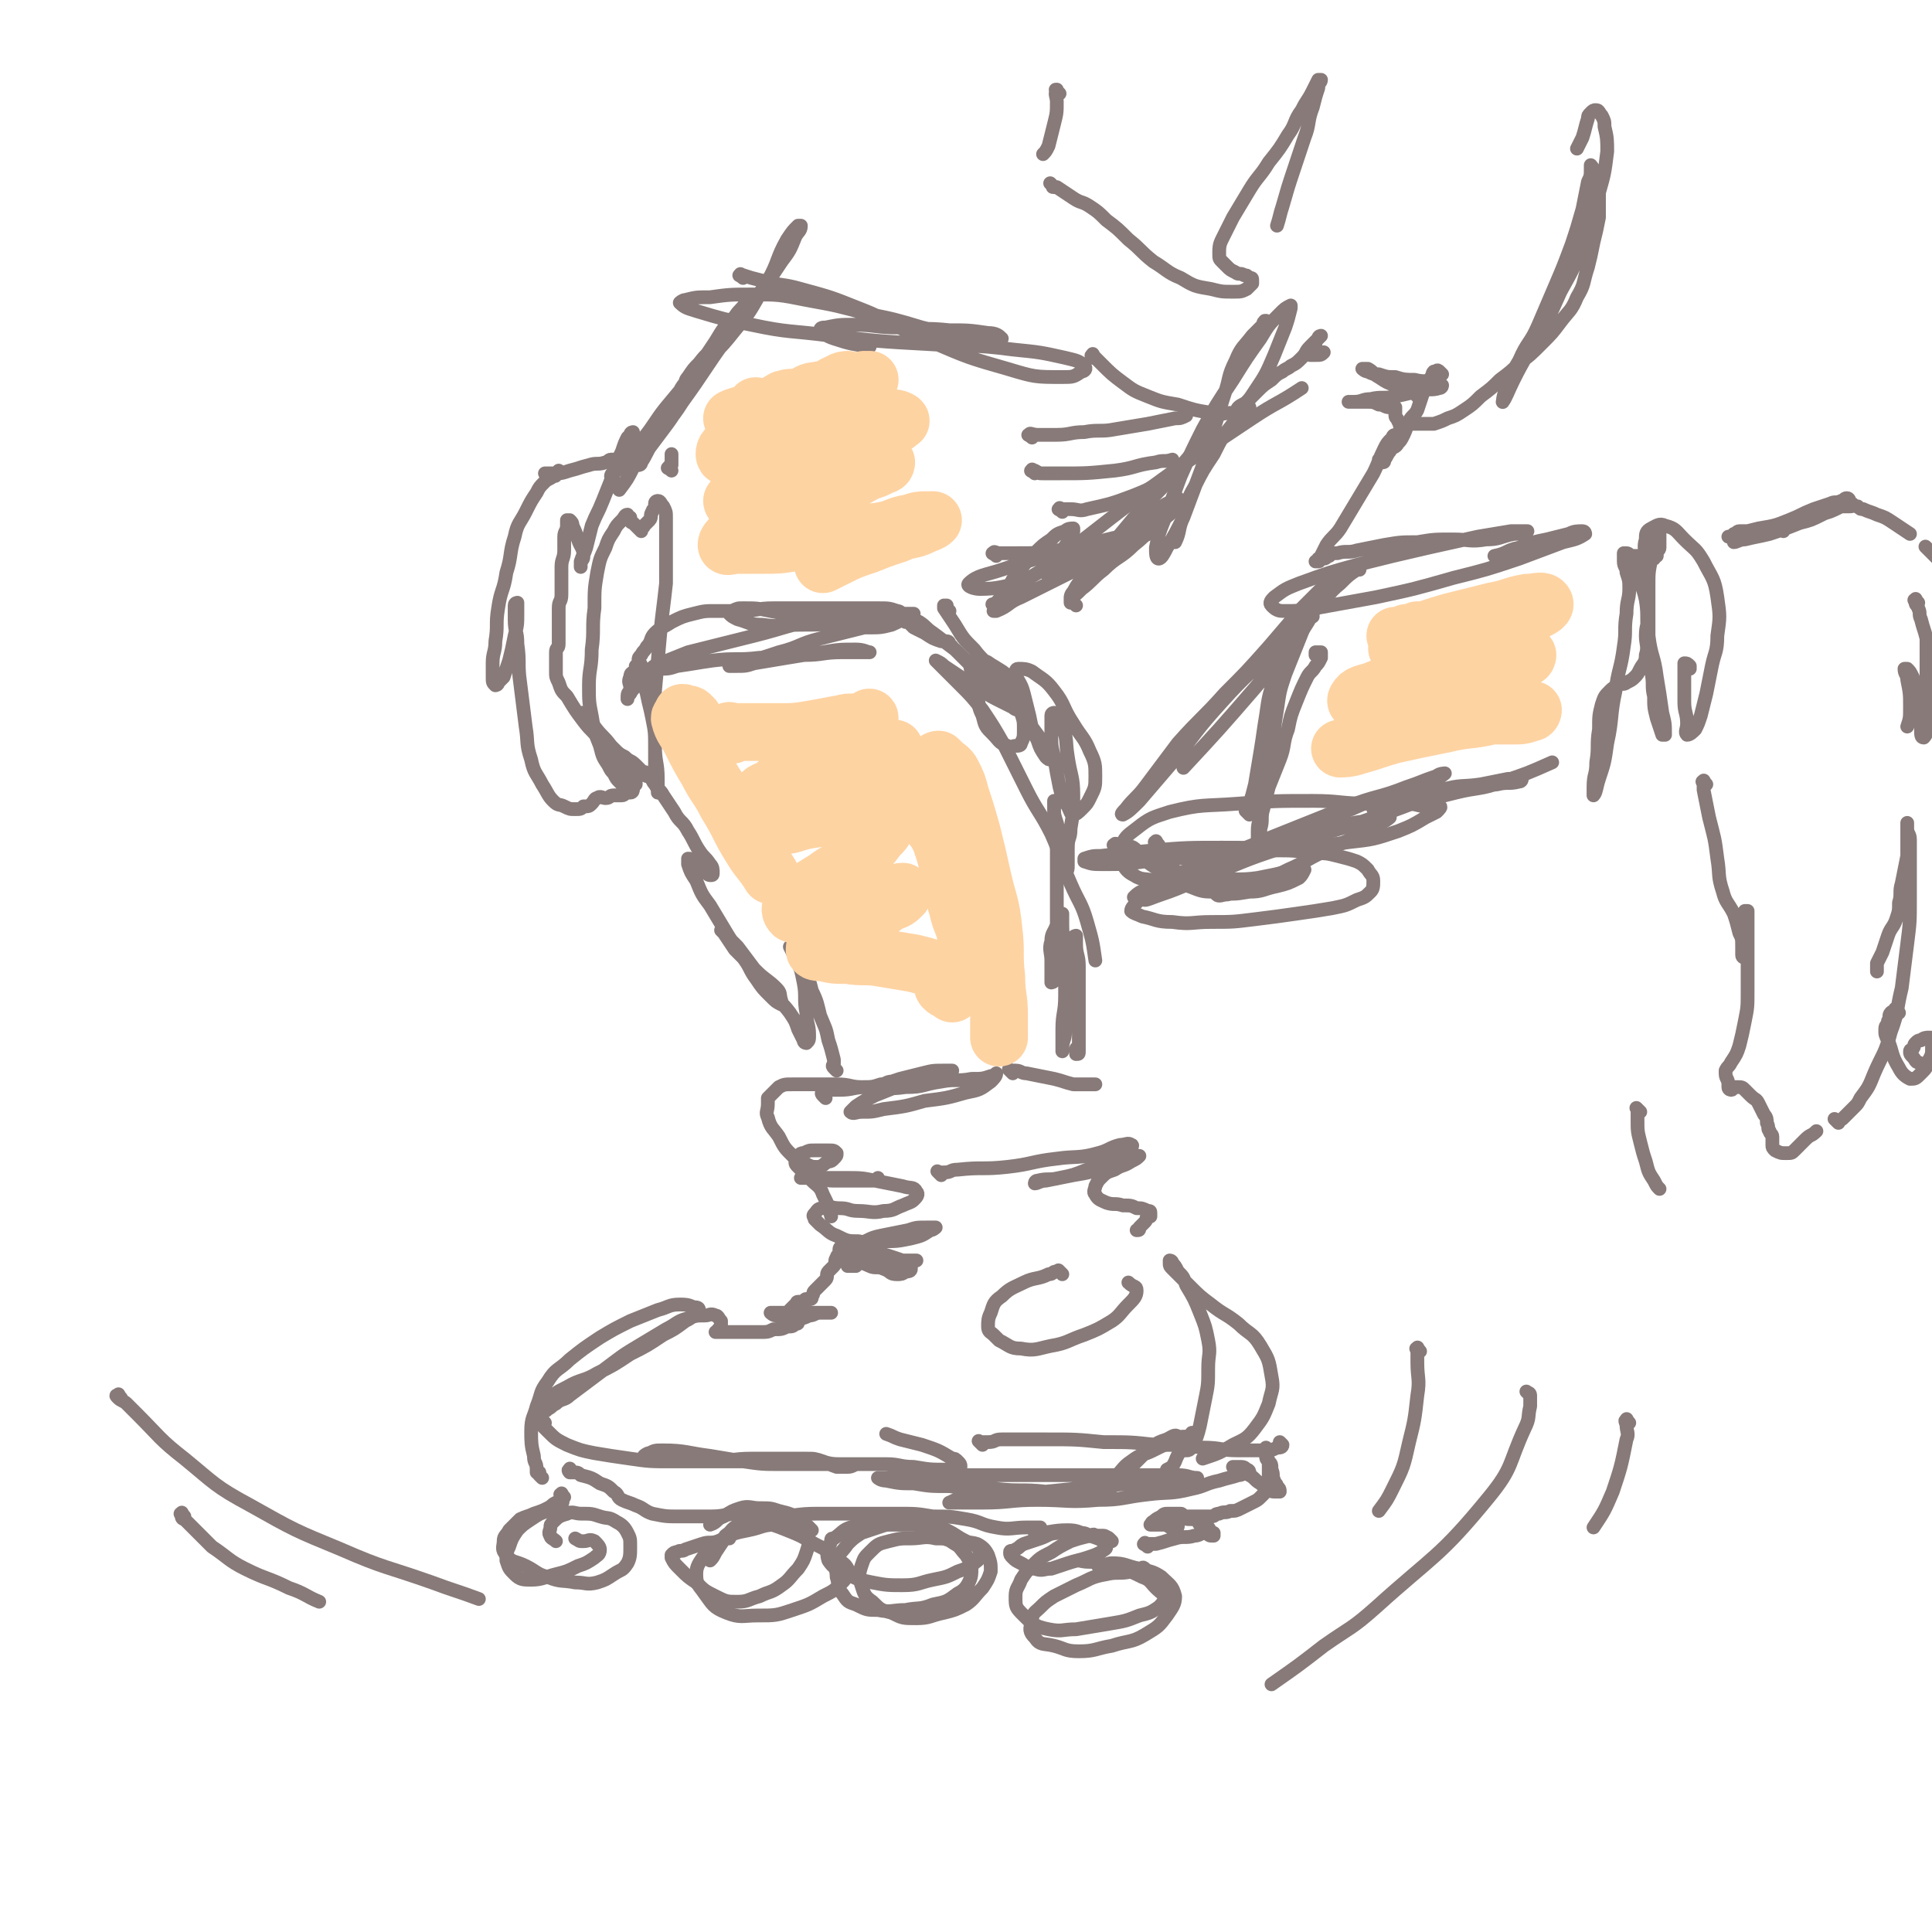 <svg viewBox='0 0 702 702' version='1.1' xmlns='http://www.w3.org/2000/svg' xmlns:xlink='http://www.w3.org/1999/xlink'><g fill='none' stroke='rgb(135,122,121)' stroke-width='5' stroke-linecap='round' stroke-linejoin='round'><path d='M205,544c-1,-1 -1,-2 -1,-1 -1,0 0,0 0,1 0,1 1,2 0,2 0,1 -1,0 -2,0 -2,1 -1,1 -3,2 -2,1 -2,1 -5,2 -2,1 -3,1 -5,2 -2,2 -2,2 -4,4 -1,2 -2,2 -2,4 0,2 -1,3 1,5 2,3 3,2 7,4 4,2 4,3 8,4 5,2 5,1 10,2 4,0 4,1 8,0 3,-1 3,-1 6,-3 3,-2 3,-1 5,-4 1,-2 1,-3 1,-6 0,-3 0,-3 -1,-5 -1,-2 -2,-3 -4,-4 -3,-2 -3,-1 -6,-2 -3,-1 -3,-1 -7,-1 -2,0 -3,-1 -5,0 -3,1 -3,1 -5,3 -1,1 -1,1 -1,2 0,1 -1,2 0,3 0,1 1,1 2,2 '/><path d='M265,559c-1,-1 -1,-2 -1,-1 -1,0 0,0 -1,1 -1,1 -1,1 -2,1 -3,1 -3,0 -6,1 -3,1 -3,1 -6,2 -1,1 -2,0 -3,1 -1,0 -1,0 -2,1 0,0 0,1 0,1 1,2 1,2 3,4 3,3 3,3 6,5 3,3 3,3 7,5 4,2 4,2 8,2 4,0 4,-1 8,-2 4,-2 4,-1 8,-4 3,-2 3,-3 6,-6 2,-3 2,-3 3,-6 1,-3 1,-3 0,-6 0,-3 0,-3 -2,-5 -3,-3 -4,-3 -8,-4 -3,-1 -3,-1 -7,-1 -3,0 -4,-1 -7,0 -3,1 -3,1 -6,3 -3,1 -2,2 -5,3 '/><path d='M342,555c-1,-1 -1,-2 -1,-1 -1,0 0,1 0,1 0,0 0,0 -1,0 -1,0 -1,0 -2,0 -3,0 -3,-1 -6,-1 -4,0 -4,0 -8,0 -4,0 -4,0 -8,0 -4,0 -4,0 -7,1 -3,1 -3,2 -6,4 -1,0 -1,0 -1,1 -1,3 -2,4 -1,7 2,3 3,3 7,5 4,2 4,2 9,3 5,1 6,1 11,1 6,0 6,-1 11,-2 5,-1 5,-1 9,-3 3,-1 3,-1 6,-3 1,-1 2,-1 2,-3 0,-1 0,-2 -1,-3 -1,-1 -2,-1 -4,-2 -4,-2 -3,-2 -7,-4 -4,-2 -4,-1 -8,-3 '/><path d='M399,559c-1,-1 -1,-1 -1,-1 -1,-1 -1,0 -1,0 -2,0 -2,-1 -4,-1 -4,0 -4,-1 -8,0 -4,0 -4,1 -7,2 -3,1 -3,1 -6,2 -2,1 -1,1 -3,2 -1,1 -2,0 -2,1 0,1 0,1 1,2 1,1 1,1 3,2 2,1 2,2 5,2 3,1 3,0 6,0 3,-1 3,-1 6,-2 3,-1 4,-1 7,-2 3,-1 3,-1 5,-2 1,-1 2,-1 2,-2 0,-1 0,-1 -1,-2 -2,-1 -2,-1 -5,-2 -4,-1 -4,-2 -8,-2 -6,0 -6,1 -12,1 '/><path d='M198,517c-1,-1 -1,-1 -1,-1 -1,-1 -1,0 -1,0 0,0 0,0 -1,-1 0,0 0,0 0,0 0,1 0,1 0,1 2,2 2,2 4,4 3,3 3,3 7,5 5,2 5,2 10,3 6,1 6,1 13,2 7,1 7,1 15,1 7,0 8,0 15,0 7,0 7,-1 14,-1 5,0 6,0 11,0 5,0 5,0 9,0 3,0 3,0 6,1 3,1 2,1 5,2 2,0 2,0 4,0 2,0 2,-1 4,-1 0,0 1,0 1,0 -1,0 -1,0 -3,0 -2,0 -3,0 -5,0 -5,0 -4,-1 -9,-1 -6,0 -6,0 -12,0 -6,0 -6,0 -12,0 -7,0 -7,0 -14,0 -5,0 -5,0 -11,0 -3,0 -4,0 -7,0 -2,0 -2,0 -4,-1 -1,0 -2,0 -2,-1 0,0 1,-1 2,-1 2,-1 2,-1 5,-1 8,0 9,1 17,2 6,1 6,1 12,2 7,1 7,1 14,1 13,0 13,0 26,0 6,0 6,0 12,0 5,0 5,1 10,1 6,1 6,1 12,1 1,0 2,0 3,0 1,0 2,0 2,-1 0,-1 0,-1 -1,-2 -1,-1 -1,-1 -2,-1 -5,-3 -5,-3 -11,-5 -4,-1 -4,-1 -8,-2 -3,-1 -2,-1 -5,-2 '/><path d='M197,537c-1,-1 -1,-1 -1,-1 -1,-1 0,-1 0,-1 0,0 0,0 -1,0 0,0 0,0 0,0 0,0 0,-1 0,-1 0,-3 -1,-2 -1,-5 -1,-4 -1,-5 -1,-9 0,-5 1,-5 2,-9 2,-5 1,-5 4,-9 3,-5 4,-4 8,-8 5,-4 5,-4 11,-8 5,-3 5,-3 11,-6 5,-2 5,-2 10,-4 4,-1 4,-2 8,-2 2,0 3,0 5,1 1,0 2,0 2,1 0,0 0,1 -1,1 -2,2 -2,2 -4,3 -4,3 -4,3 -8,5 -6,4 -6,4 -12,7 -6,4 -6,4 -12,7 -5,3 -6,2 -11,5 -4,2 -4,2 -7,5 -2,1 -2,1 -3,3 0,0 0,1 0,1 0,0 1,0 1,0 1,0 1,0 2,-1 2,-1 1,-1 3,-2 2,-2 3,-1 5,-3 4,-3 4,-3 8,-6 4,-3 4,-3 8,-6 4,-3 4,-3 9,-6 5,-3 5,-3 10,-6 4,-2 4,-3 8,-4 3,-1 3,-1 6,-1 2,0 2,-1 4,0 1,0 1,1 2,2 0,0 0,1 0,1 0,1 0,1 0,1 0,1 0,1 -1,1 0,1 0,1 -1,1 0,0 0,0 0,0 1,0 1,0 1,0 1,0 1,0 1,0 2,0 2,0 3,0 3,0 3,0 5,0 3,0 3,0 6,0 3,0 3,0 5,-1 3,0 3,0 5,-1 2,0 2,0 3,-1 1,0 1,0 1,-1 0,0 0,-1 0,-1 -1,0 -1,0 -2,0 -2,0 -1,-1 -3,-1 -1,0 -2,0 -3,0 -1,0 -2,-1 -2,-1 0,0 1,0 1,0 2,0 2,0 3,0 3,0 3,0 5,0 3,0 3,0 5,0 3,0 3,0 5,0 2,0 2,0 3,0 0,0 0,0 -1,0 -1,0 -2,0 -3,0 -2,0 -2,1 -4,1 -2,1 -2,1 -4,1 -1,0 -2,0 -3,0 0,0 0,0 0,-1 0,-1 0,-1 0,-2 1,-1 1,-1 2,-2 1,0 0,-1 1,-1 1,0 1,0 2,0 1,0 0,-1 1,-1 0,0 1,0 1,0 1,0 1,0 1,-1 1,-1 0,-1 1,-2 1,-1 1,-1 2,-2 1,-1 1,-1 2,-2 1,-1 0,-2 1,-3 1,-1 1,-1 2,-2 1,-1 0,-2 1,-3 0,-1 1,-1 1,-2 0,0 0,-1 0,-1 0,-1 1,-1 1,-1 0,0 0,1 0,1 0,1 1,0 1,1 0,1 0,1 0,2 0,1 1,0 1,1 0,1 0,1 0,2 0,0 1,0 1,0 1,0 1,0 1,0 1,0 1,0 1,0 1,-1 1,-1 1,-2 0,0 0,-1 0,-1 0,-1 1,0 1,-1 0,0 0,-1 0,-1 0,-1 0,-1 -1,-1 0,0 0,0 -1,0 0,0 -1,0 -1,0 0,0 1,0 1,0 1,0 1,1 2,1 1,1 1,1 3,1 2,1 3,1 5,1 3,1 2,1 5,1 2,0 3,0 5,0 1,0 1,0 2,0 0,0 0,0 0,0 -1,0 -1,0 -3,0 -2,0 -2,0 -5,0 -3,0 -3,0 -6,0 -2,0 -2,0 -4,0 -1,0 -1,0 -2,0 0,0 -1,0 -1,0 1,1 2,1 4,2 2,1 3,0 5,1 3,1 2,2 5,2 1,0 2,0 3,-1 1,0 2,0 2,-1 0,-1 0,-1 -1,-2 -2,-1 -2,-1 -5,-2 -3,-1 -3,-1 -7,-2 -3,-1 -3,-1 -7,-1 -2,0 -2,0 -4,0 -1,0 -2,0 -2,0 0,0 0,-1 1,-1 2,-1 3,0 5,-1 5,-1 4,-2 9,-3 5,-1 5,-1 10,-2 3,-1 3,-1 7,-1 1,0 3,0 3,0 0,0 -1,1 -2,1 -3,2 -3,2 -7,3 -5,1 -5,1 -10,1 -4,0 -5,1 -9,0 -4,0 -4,0 -8,-2 -3,-1 -3,-2 -6,-4 -1,-1 -1,-1 -2,-2 0,-1 -1,-1 0,-2 1,-1 1,-2 3,-2 3,-1 3,0 6,0 4,0 3,1 7,1 4,0 5,1 9,0 4,0 4,-1 7,-2 2,-1 3,-1 4,-2 1,-1 2,-2 1,-3 -1,-2 -2,-1 -5,-2 -5,-1 -5,-1 -10,-2 -5,-1 -5,-1 -11,-1 -5,0 -5,0 -10,0 -3,0 -3,0 -6,0 0,0 0,0 0,0 3,0 3,0 5,0 4,0 3,1 7,1 3,0 4,0 7,0 2,0 2,0 4,0 2,0 2,0 3,0 1,0 1,0 1,0 1,0 1,0 1,-1 '/><path d='M304,389c-1,-1 -1,-1 -1,-1 -1,-1 0,-1 0,-1 0,-1 0,-1 0,-2 -1,-4 -1,-4 -2,-7 -1,-5 -1,-4 -3,-9 -1,-4 -1,-5 -3,-9 -1,-4 -1,-4 -3,-8 -1,-3 -1,-3 -3,-5 -1,-2 -2,-3 -2,-3 0,0 1,2 2,4 2,4 2,4 3,9 1,5 0,6 1,11 0,4 1,4 1,8 0,2 0,2 -1,3 0,0 -1,0 -1,-1 -1,-2 -1,-2 -2,-4 -1,-3 -1,-3 -3,-6 -3,-4 -3,-3 -6,-7 -4,-4 -4,-4 -7,-9 -3,-4 -3,-4 -6,-8 -2,-2 -2,-2 -4,-4 -1,-1 -2,-2 -2,-2 0,0 1,0 1,1 2,3 2,3 4,6 4,4 4,4 8,8 3,3 4,3 7,6 2,2 1,2 2,5 0,0 0,1 0,1 -2,-1 -2,-1 -4,-3 -3,-3 -3,-3 -5,-6 -3,-4 -2,-4 -5,-8 -3,-5 -3,-4 -6,-9 -3,-5 -3,-5 -6,-10 -3,-4 -3,-4 -5,-9 -2,-3 -2,-3 -3,-6 0,-1 0,-2 0,-2 1,0 1,0 2,1 2,1 2,1 4,3 1,1 1,2 2,2 1,0 1,0 1,-1 0,-1 0,-2 -1,-3 -2,-3 -2,-2 -4,-5 -2,-3 -2,-4 -4,-7 -2,-4 -3,-3 -5,-7 -2,-3 -2,-3 -4,-6 -1,-2 -2,-2 -3,-4 -1,-1 -1,-2 -2,-3 0,0 -1,0 -1,0 0,0 1,-1 1,-1 0,0 0,1 0,1 0,0 0,-1 -1,-1 -1,-1 -1,0 -2,-1 -1,-1 -1,-1 -2,-2 -2,-2 -2,-1 -4,-3 -2,-1 -2,-1 -4,-3 -3,-2 -3,-2 -5,-4 -2,-2 -2,-2 -4,-4 -2,-2 -2,-2 -3,-4 0,0 0,-1 0,-1 0,0 1,0 1,0 2,2 2,3 4,5 3,4 3,3 6,7 3,3 3,3 5,7 1,2 1,2 2,4 1,2 1,2 2,3 0,0 0,0 0,0 0,0 0,-1 0,-1 -1,-2 -1,-2 -2,-3 -2,-2 -2,-2 -4,-4 -3,-3 -3,-4 -6,-7 -3,-4 -4,-4 -7,-8 -3,-4 -3,-4 -6,-9 -2,-2 -2,-2 -3,-5 -1,-2 -1,-2 -1,-4 0,-1 0,-1 0,-3 0,-1 0,-1 0,-2 0,-1 0,-1 0,-2 0,-2 1,-1 1,-3 0,-2 0,-2 0,-5 0,-2 0,-2 0,-4 0,-2 0,-2 0,-4 0,-3 1,-2 1,-5 0,-2 0,-2 0,-5 0,-2 0,-3 0,-5 0,-3 1,-3 1,-6 0,-2 0,-3 0,-5 0,-2 1,-2 1,-4 0,-1 0,-1 0,-2 0,0 1,0 1,0 1,1 1,1 1,2 1,2 1,2 2,5 1,3 2,3 2,6 0,2 -1,1 -1,3 0,0 0,1 0,1 0,0 0,-1 0,-2 1,-3 1,-2 2,-5 1,-4 1,-4 2,-8 2,-5 2,-4 4,-9 2,-5 2,-5 4,-10 2,-4 1,-4 3,-8 1,-3 1,-3 2,-5 1,-1 2,-2 2,-2 0,0 -1,0 -1,1 -1,1 0,2 -1,3 -1,3 -1,3 -2,5 -1,2 -1,2 -2,4 -1,2 -2,2 -2,3 0,0 1,0 1,-1 2,-2 2,-3 4,-5 3,-4 4,-4 7,-8 4,-5 4,-6 8,-11 5,-6 5,-6 10,-12 4,-6 4,-6 8,-12 3,-5 3,-5 7,-9 2,-3 2,-2 4,-5 0,0 0,0 0,0 -1,2 -2,2 -3,4 -4,5 -3,5 -7,10 -3,4 -4,4 -7,8 -2,2 -2,2 -4,5 -1,1 -1,2 -1,2 0,0 1,-1 2,-2 4,-3 4,-3 7,-7 5,-5 5,-5 9,-10 5,-6 5,-6 9,-13 4,-6 4,-6 8,-12 3,-4 3,-4 5,-9 1,-2 2,-2 2,-4 0,0 -1,0 -1,0 -2,2 -2,2 -4,5 -4,7 -3,8 -7,15 -7,11 -8,10 -15,21 -8,11 -8,12 -16,23 -5,8 -6,7 -11,15 -2,3 -2,4 -4,7 0,1 -1,1 -1,1 1,-2 1,-3 3,-5 3,-4 3,-4 6,-8 3,-4 3,-4 6,-9 2,-3 2,-3 4,-7 1,-1 1,-2 1,-3 0,0 -1,0 -1,0 -3,3 -3,3 -5,7 -4,6 -4,6 -8,12 -4,7 -4,7 -8,14 -2,4 -2,4 -5,8 '/><path d='M270,101c-1,-1 -2,-1 -1,-1 0,-1 0,0 1,0 3,1 3,1 7,2 7,2 7,1 14,3 11,3 11,3 21,7 13,5 13,7 26,12 14,6 14,6 28,10 10,3 10,3 20,3 4,0 4,0 7,-2 1,0 2,-1 1,-2 -2,-2 -3,-2 -7,-3 -9,-2 -9,-2 -19,-3 -15,-2 -16,-1 -31,-2 -18,-1 -18,-1 -35,-3 -15,-2 -15,-1 -29,-4 -10,-2 -10,-2 -20,-5 -3,-1 -4,-1 -6,-3 0,0 1,-1 2,-1 4,-1 4,-1 9,-1 7,-1 8,-1 15,-1 10,0 10,0 20,2 11,2 11,2 22,5 10,2 10,2 20,5 9,2 8,3 17,5 5,1 5,0 10,0 1,0 2,-1 2,-1 -1,-1 -2,-2 -5,-2 -7,-1 -7,-1 -14,-1 -9,-1 -9,0 -18,-1 -9,0 -9,-1 -17,-1 -5,0 -5,0 -10,1 -1,0 -2,0 -2,1 1,1 2,2 5,3 6,2 7,2 13,3 '/><path d='M461,118c-1,-1 -1,-1 -1,-1 -1,-1 0,0 0,0 0,0 0,0 0,0 0,0 0,-1 0,0 -1,0 -1,0 -1,1 -2,2 -2,2 -4,4 -3,4 -4,4 -6,9 -3,6 -2,6 -4,12 -2,6 -2,7 -4,13 -2,8 -2,8 -5,16 -3,8 -3,8 -6,16 -3,6 -3,6 -6,11 -1,2 -2,4 -3,4 -1,0 -1,-2 -1,-4 1,-5 1,-5 3,-10 3,-8 3,-8 6,-16 4,-9 4,-9 8,-17 5,-9 5,-9 11,-18 5,-8 5,-8 10,-15 3,-5 3,-5 7,-9 2,-2 2,-2 4,-3 0,0 0,1 0,1 -1,4 -1,4 -2,7 -2,5 -2,5 -4,10 -3,7 -3,7 -7,13 -4,6 -4,6 -8,12 -4,5 -4,5 -7,11 -4,6 -4,6 -7,12 -3,5 -2,5 -4,11 -2,4 -1,5 -3,9 '/><path d='M391,220c-1,-1 -1,-1 -1,-1 -1,-1 -1,0 -1,0 0,0 0,0 0,0 0,-1 0,-1 0,-2 2,-4 2,-4 5,-8 4,-5 5,-5 9,-10 5,-6 5,-6 10,-12 5,-6 5,-6 10,-12 4,-5 5,-4 9,-9 2,-2 2,-3 4,-5 1,-1 2,-1 2,-1 -1,1 -2,2 -4,4 -4,4 -4,5 -8,9 -5,6 -6,6 -11,12 -6,7 -6,7 -12,14 -4,5 -5,5 -9,10 -2,3 -2,3 -4,6 -1,1 -1,2 -1,2 1,0 2,-1 4,-3 4,-3 4,-4 8,-7 5,-5 6,-4 11,-9 5,-4 4,-4 9,-8 3,-3 4,-3 7,-6 1,-1 2,-2 2,-2 0,0 -1,1 -2,2 -3,3 -3,3 -7,6 -5,4 -5,4 -10,8 -6,5 -6,5 -12,10 '/><path d='M345,222c-1,-1 -1,-1 -1,-1 -1,-1 0,-1 0,-1 0,0 0,0 -1,0 0,0 0,0 0,0 0,1 0,1 0,1 2,3 2,3 4,6 3,5 3,5 7,9 3,4 4,4 7,8 4,4 4,4 7,8 2,3 2,3 3,7 1,3 1,3 1,6 0,3 0,3 -1,5 0,1 -1,1 -2,1 -1,0 -2,1 -3,0 -3,-1 -3,-2 -5,-4 -3,-3 -3,-3 -4,-7 -2,-4 -1,-4 -2,-8 -1,-4 -1,-3 -2,-7 0,-2 -1,-3 0,-4 1,-1 2,-1 3,-1 3,0 3,1 5,2 3,2 4,2 6,5 3,5 2,6 5,11 2,5 2,5 5,9 2,3 2,3 4,6 1,1 1,1 1,2 0,0 0,1 0,1 -1,0 -1,0 -2,-1 -2,-3 -2,-3 -3,-6 -2,-4 -2,-4 -3,-9 -1,-4 -1,-4 -2,-8 -1,-4 -2,-4 -3,-7 0,-1 0,-2 1,-2 2,0 3,0 5,1 4,3 5,3 8,7 4,5 3,6 7,12 3,5 4,5 6,10 2,4 2,5 2,9 0,4 0,4 -2,8 -1,2 -1,2 -3,4 -1,1 -2,2 -3,2 -1,0 -1,-1 -2,-3 -2,-3 -2,-3 -3,-7 -1,-5 -1,-5 -2,-11 -1,-4 -1,-4 -1,-9 0,-3 0,-3 0,-6 0,-1 1,-1 1,-1 2,2 2,2 3,5 2,5 1,5 2,11 1,7 2,7 2,14 0,6 0,6 -1,12 0,4 -1,3 -1,7 0,3 0,3 0,6 0,2 0,2 -1,4 0,0 0,0 0,0 0,-2 0,-2 0,-4 0,-4 0,-4 -1,-7 -1,-4 -1,-4 -2,-8 -1,-3 -1,-3 -1,-6 0,-1 0,-2 0,-2 0,0 0,2 0,3 0,6 1,5 1,11 0,7 0,8 0,15 0,14 0,14 0,28 0,4 0,4 -1,8 0,1 -1,1 -1,1 0,-1 0,-1 0,-3 0,-2 0,-2 0,-5 0,-3 -1,-4 0,-7 0,-3 1,-3 2,-6 1,-1 0,-2 1,-3 0,-1 1,-1 1,-1 0,1 0,2 0,4 0,6 1,5 1,11 0,7 0,8 0,15 0,6 -1,6 -1,12 0,3 0,3 0,6 0,1 0,2 0,2 0,0 0,-1 0,-1 0,-3 1,-3 1,-6 1,-5 1,-5 1,-10 1,-5 1,-5 1,-10 0,-4 0,-5 0,-9 0,-3 0,-3 1,-5 0,-1 1,-1 1,-1 0,1 0,2 0,3 0,4 1,4 1,8 0,5 0,6 0,11 0,5 0,5 0,9 0,4 0,4 0,7 0,2 0,2 0,4 0,1 0,1 -1,1 0,0 0,0 0,0 0,-1 0,-1 0,-2 '/><path d='M342,427c-1,-1 -1,-1 -1,-1 -1,-1 0,0 0,0 1,0 1,0 2,0 3,0 2,-1 5,-1 9,-1 9,0 18,-1 9,-1 9,-2 18,-3 7,-1 8,0 15,-2 4,-1 4,-2 8,-3 2,0 3,-1 4,0 1,0 0,1 -1,2 -2,2 -2,3 -5,4 -5,2 -5,2 -10,3 -5,2 -5,2 -10,3 -4,1 -4,0 -8,1 -1,0 -1,1 -1,1 1,0 2,-1 4,-1 5,-1 5,-1 10,-2 6,-1 6,-1 11,-3 4,-1 4,-2 8,-3 2,-1 2,-1 4,-1 0,0 1,0 1,0 -1,1 -1,1 -3,2 -3,2 -3,1 -6,3 -3,1 -3,1 -5,3 -1,1 -1,1 -2,3 0,1 -1,2 0,3 1,2 2,2 4,3 3,1 3,0 6,1 3,0 3,0 5,1 2,0 2,0 4,1 1,0 1,0 1,1 0,0 0,1 0,1 0,0 0,-1 0,-1 0,0 -1,0 -1,1 -1,1 0,1 -1,2 -1,1 -1,1 -2,2 0,1 0,1 -1,1 '/><path d='M208,535c-1,-1 -1,-2 -1,-1 -1,0 0,1 0,1 0,0 1,0 1,0 2,0 2,0 3,1 4,1 4,1 7,3 3,1 3,1 5,3 2,1 1,2 3,3 2,1 3,1 5,2 3,1 3,2 6,3 5,1 5,1 10,1 5,0 6,0 11,0 6,0 5,-1 11,-1 6,0 6,1 13,1 7,0 7,-1 15,-1 7,0 7,0 14,0 8,0 8,0 15,0 7,0 7,0 13,1 6,0 6,0 12,1 6,1 5,2 11,3 5,1 6,0 11,0 3,0 3,0 5,0 '/><path d='M434,522c-1,-1 -1,-2 -1,-1 -1,0 0,1 0,1 0,0 -1,0 -2,0 -2,0 -2,0 -3,1 -5,2 -5,2 -9,4 -4,2 -4,1 -8,4 -3,2 -3,3 -6,6 -1,2 -2,4 -2,4 0,0 2,-1 3,-3 3,-3 3,-3 6,-6 3,-3 3,-3 6,-6 3,-2 3,-2 6,-3 2,-1 3,-2 4,-1 1,0 1,2 1,3 0,3 -1,3 -2,6 -1,2 -1,2 -3,3 '/><path d='M357,525c-1,-1 -1,-1 -1,-1 -1,-1 0,0 0,0 1,0 2,0 3,0 3,0 2,-1 5,-1 8,0 8,0 16,0 11,0 11,0 21,1 10,0 10,0 19,1 9,0 9,0 17,1 7,0 6,1 13,1 4,0 5,0 9,0 3,0 3,0 5,-1 1,0 2,0 2,-1 0,0 0,0 -1,-1 0,0 0,0 0,0 '/><path d='M430,525c-1,-1 -1,-2 -1,-1 -1,0 -1,0 -1,1 0,1 1,1 1,1 1,1 0,1 1,1 0,0 1,0 1,0 1,0 1,0 2,-1 2,-4 2,-4 3,-8 1,-5 1,-5 2,-10 1,-5 1,-5 1,-11 0,-5 1,-5 0,-10 -1,-5 -1,-5 -3,-10 -2,-5 -2,-5 -5,-10 -1,-3 -1,-3 -3,-5 -1,-2 -1,-2 -2,-3 0,-1 -1,-1 -1,-1 0,0 0,1 0,1 0,1 0,1 1,2 3,3 3,3 6,6 4,4 4,4 8,7 5,4 5,3 10,7 4,4 5,3 8,8 3,5 3,5 4,11 1,5 0,5 -1,10 -2,5 -2,5 -5,9 -3,4 -4,4 -8,6 -5,3 -5,3 -11,5 '/><path d='M346,235c-1,-1 -1,-1 -1,-1 -1,-1 0,0 0,0 0,0 0,0 0,0 0,0 0,-1 -1,-1 -1,0 -1,0 -2,0 -3,-1 -3,-1 -6,-3 -2,-1 -2,-1 -4,-2 -1,-1 -1,-1 -2,-2 0,0 -1,0 -1,0 0,0 0,0 0,-1 0,0 0,0 0,0 1,0 1,0 1,0 2,0 2,0 4,1 3,2 2,2 5,4 4,3 4,3 8,6 4,4 4,4 8,8 4,4 4,4 7,7 2,2 2,2 4,4 2,1 2,1 4,2 1,0 1,1 1,1 -1,0 -2,0 -3,-1 -2,-1 -2,-1 -4,-2 -4,-2 -4,-2 -7,-4 -4,-2 -4,-2 -8,-5 -3,-2 -3,-2 -6,-4 -1,-1 -1,-1 -3,-2 0,0 0,0 0,0 2,2 2,2 3,3 3,3 3,3 6,6 4,4 4,4 8,9 4,6 4,6 8,13 4,8 4,8 8,16 4,8 5,8 9,16 4,9 3,9 7,18 3,7 4,7 6,14 2,7 2,7 3,14 '/><path d='M362,221c-1,-1 -1,-1 -1,-1 -1,-1 0,0 0,0 2,-2 2,-2 4,-5 3,-3 2,-4 5,-7 3,-4 3,-4 6,-7 3,-3 3,-3 6,-5 2,-2 2,-2 5,-3 1,-1 2,-1 3,-1 0,0 0,1 0,1 -1,2 -1,2 -2,4 -2,3 -2,3 -5,6 -4,4 -4,4 -9,7 -4,4 -5,3 -9,7 -2,2 -3,3 -4,5 0,0 1,0 1,0 5,-2 4,-3 9,-5 8,-4 8,-4 16,-8 8,-4 8,-4 16,-9 7,-5 7,-5 14,-10 4,-3 4,-3 8,-6 2,-1 3,-2 3,-3 0,0 -1,0 -2,1 -4,2 -4,2 -8,5 -7,4 -6,5 -13,9 -7,4 -7,3 -14,7 -4,2 -4,3 -8,5 -1,1 -3,1 -3,0 1,-2 3,-3 6,-6 9,-7 9,-7 18,-14 13,-10 13,-10 27,-20 12,-8 12,-8 24,-16 9,-6 9,-5 18,-11 '/><path d='M524,136c-1,-1 -1,-1 -1,-1 -1,-1 -1,0 -1,0 0,0 -1,0 -1,0 -1,1 0,1 -1,2 -1,3 -2,3 -3,6 -1,3 -1,3 -2,6 -1,2 -2,2 -3,4 -1,2 -1,3 -2,5 -1,2 -1,2 -2,3 -1,2 -2,1 -3,3 -1,1 -1,2 -2,3 0,1 0,1 -1,1 0,0 -1,0 -1,-1 0,0 1,0 1,-1 1,-1 0,-1 1,-2 1,-1 2,-1 3,-2 1,-1 1,-1 1,-3 0,0 0,-1 0,-1 0,0 -1,0 -1,1 -2,2 -2,2 -3,4 -2,4 -2,5 -4,9 -3,5 -3,5 -6,10 -3,5 -3,5 -6,10 -2,3 -3,3 -5,6 -1,2 -1,2 -2,4 0,1 0,1 -1,1 0,1 -1,1 -1,1 0,0 1,0 1,0 1,0 0,-1 1,-1 0,0 1,0 1,0 1,0 1,-1 2,-1 1,-1 1,-1 3,-1 3,-1 4,0 7,-1 5,-1 5,-1 10,-2 6,-1 6,-1 12,-1 6,-1 6,-1 13,-1 6,0 6,1 12,0 5,0 5,-1 10,-2 3,0 5,-1 5,-1 0,0 -3,0 -6,0 -6,1 -6,1 -12,2 -9,2 -9,2 -18,4 -13,3 -13,3 -25,6 -11,3 -11,3 -22,7 -5,2 -5,2 -9,5 -1,1 -2,2 -1,3 1,1 2,2 4,2 6,0 6,0 12,-1 11,-2 11,-2 22,-4 14,-3 14,-3 28,-7 12,-3 12,-3 24,-7 8,-3 8,-3 16,-6 4,-1 5,-1 8,-3 0,0 0,-1 -1,-1 -2,0 -3,0 -5,1 -4,1 -4,1 -8,2 -5,1 -5,1 -10,3 -5,1 -4,2 -9,3 '/><path d='M406,308c-1,-1 -2,-1 -1,-1 0,-1 1,0 2,0 0,0 1,0 1,0 3,1 3,0 5,2 3,2 2,3 5,5 3,2 3,2 6,4 4,2 4,3 8,4 5,2 5,2 10,2 6,1 6,1 12,0 5,0 5,-1 10,-2 4,-1 4,-1 8,-3 1,-1 1,-1 2,-3 0,0 0,0 0,0 -2,0 -2,0 -4,0 -4,1 -4,1 -7,2 -3,1 -3,1 -6,2 -3,1 -3,1 -7,2 -3,1 -3,0 -6,1 -1,0 -2,2 -2,2 1,1 2,0 4,0 5,-1 5,-1 9,-3 7,-3 7,-3 13,-6 7,-3 7,-4 14,-7 6,-3 7,-3 13,-6 4,-2 4,-2 7,-4 2,-1 3,-2 3,-2 0,0 -1,1 -3,1 -5,1 -5,0 -10,1 -8,2 -8,2 -16,4 -12,3 -12,3 -23,7 -13,4 -13,4 -25,9 -7,3 -7,3 -14,6 -1,0 -2,1 -2,1 1,-1 2,-2 5,-3 7,-4 7,-4 15,-7 14,-6 14,-5 28,-11 15,-6 15,-6 30,-12 10,-4 11,-3 21,-7 6,-2 5,-2 11,-4 1,-1 3,-1 3,-1 0,0 -1,1 -3,2 -6,2 -6,2 -12,4 -10,3 -10,3 -19,7 -15,5 -15,5 -29,11 -14,6 -14,6 -28,12 -8,4 -8,4 -15,8 -2,1 -4,2 -3,2 1,0 3,-1 6,-2 9,-3 9,-4 18,-7 14,-6 14,-6 29,-11 16,-6 17,-5 33,-11 12,-4 12,-5 24,-8 9,-2 9,-2 18,-3 4,-1 4,0 8,-1 1,0 1,-1 1,-1 -2,0 -3,0 -5,0 -5,1 -5,1 -10,2 -7,1 -7,0 -14,2 -7,1 -6,2 -13,4 -4,1 -5,1 -9,2 -2,0 -3,1 -3,1 0,0 2,0 4,0 5,-1 5,-1 10,-2 8,-2 8,-2 16,-4 8,-2 9,-1 17,-4 9,-3 9,-3 18,-7 '/><path d='M594,206c-1,-1 -2,-2 -1,-1 0,0 0,0 1,1 1,1 1,0 1,1 0,0 0,1 0,1 1,5 2,5 3,10 1,6 0,7 1,13 1,8 2,7 3,15 1,6 1,6 2,13 1,4 1,4 1,8 0,0 -1,0 -1,0 -1,-3 -1,-3 -2,-6 -1,-4 -1,-4 -1,-8 -1,-4 0,-4 -1,-9 0,-4 -1,-4 -1,-9 0,-5 0,-5 0,-11 0,-5 0,-6 0,-11 0,-5 0,-5 1,-10 0,-3 0,-3 1,-6 0,-2 1,-1 1,-3 0,0 0,-1 0,-1 0,0 1,0 1,1 0,1 0,1 0,2 0,2 0,2 0,3 0,1 -1,1 -1,2 0,0 0,1 0,1 0,0 -1,0 -1,0 0,0 0,1 0,1 0,0 0,0 -1,0 0,0 0,0 -1,0 -1,0 -1,0 -2,0 -1,0 -1,-1 -2,-1 -1,0 -1,0 -2,0 -1,0 -1,-1 -2,-1 0,0 0,0 -1,0 0,0 0,0 0,0 0,2 0,2 0,3 0,2 1,2 1,4 1,3 1,3 1,6 0,4 -1,4 -1,9 -1,6 0,6 -1,12 -1,8 -2,8 -3,16 -2,9 -1,10 -3,19 -1,7 -1,7 -3,13 -1,3 -1,5 -2,6 0,0 0,-2 0,-3 0,-5 1,-4 1,-9 1,-6 0,-6 1,-12 0,-5 0,-5 1,-9 1,-3 1,-3 3,-5 1,-1 1,-1 3,-2 1,-1 2,0 3,-1 2,-1 2,-1 3,-2 1,-1 1,-1 2,-3 1,-2 2,-2 2,-5 1,-3 0,-4 0,-7 0,-4 1,-4 1,-8 0,-5 -1,-5 -1,-10 0,-5 0,-5 0,-10 0,-3 -1,-4 0,-7 0,-2 0,-3 2,-4 2,-1 3,-2 5,-1 4,1 4,2 7,5 4,4 4,3 7,8 3,6 4,6 5,13 1,7 1,7 0,14 0,6 -1,6 -2,11 -1,5 -1,5 -2,10 -1,4 -1,4 -2,8 -1,3 -1,3 -2,5 -1,1 -2,2 -3,2 -1,-1 0,-2 0,-4 0,-4 -1,-4 -1,-8 0,-3 0,-3 0,-7 0,-2 0,-2 0,-5 0,-1 0,-2 0,-2 1,0 1,0 2,1 0,0 0,1 0,1 '/><path d='M620,285c-1,-1 -1,-2 -1,-1 -1,0 0,0 0,1 0,1 0,1 0,2 1,5 1,5 2,10 2,8 2,7 3,15 1,6 0,6 2,12 1,4 2,4 4,8 1,3 1,3 2,7 1,2 1,2 1,5 0,1 0,2 0,3 0,1 1,1 1,1 0,-1 0,-1 0,-3 0,-2 0,-3 0,-5 0,-3 1,-3 1,-5 0,-2 -1,-2 -1,-4 0,0 1,0 1,0 0,2 0,3 0,5 0,6 0,6 0,11 0,7 0,7 0,13 0,6 0,6 -1,11 -1,5 -1,5 -2,9 -1,3 -1,3 -3,6 -1,2 -1,1 -2,3 0,0 0,1 0,1 0,2 1,2 1,4 0,0 0,1 0,1 0,1 1,1 1,1 1,0 0,-1 1,-1 0,0 1,0 1,0 2,0 2,0 3,1 1,1 1,1 2,2 2,2 2,1 3,3 1,2 1,2 2,4 1,1 1,2 1,3 1,2 0,2 1,3 0,1 1,1 1,2 0,1 0,2 0,3 0,1 0,1 1,2 2,1 2,1 4,1 2,0 2,0 3,-1 2,-2 2,-2 4,-4 2,-2 2,-1 4,-3 '/><path d='M668,408c-1,-1 -1,-1 -1,-1 -1,-1 0,0 0,0 0,0 1,0 1,0 1,0 1,0 2,-1 1,-1 1,-1 2,-2 1,-1 1,-1 2,-2 1,-1 1,-1 2,-3 3,-4 3,-4 5,-9 3,-7 4,-7 6,-15 3,-8 2,-8 4,-16 1,-8 1,-8 2,-16 1,-8 1,-8 1,-16 0,-7 0,-7 0,-14 0,-4 0,-4 0,-8 0,-2 -1,-2 -1,-4 0,-1 0,-2 0,-2 0,0 0,2 0,3 0,5 0,5 0,9 -1,5 -1,5 -2,10 -1,3 0,4 -1,7 0,3 0,3 -1,6 -1,3 -2,3 -3,6 -1,3 -1,3 -2,6 -1,2 -1,2 -2,4 0,1 0,2 0,3 '/><path d='M690,368c-1,-1 -1,-1 -1,-1 -1,-1 0,0 0,0 0,0 0,0 0,0 -1,1 -1,0 -2,1 -1,1 0,2 -1,3 0,2 -1,1 -1,3 0,2 0,2 1,4 2,5 1,5 4,10 1,2 2,3 4,4 2,0 2,0 4,-2 2,-2 2,-2 3,-5 1,-2 1,-2 1,-4 0,-1 0,-2 0,-3 0,-1 0,-1 -1,-1 -1,0 -2,0 -3,1 -1,0 -1,0 -2,1 -1,1 0,1 -1,2 0,1 -1,0 -1,1 0,1 0,1 1,2 1,1 1,2 2,2 1,1 2,1 3,0 1,0 1,-1 2,-2 1,-1 2,-1 2,-3 1,-2 0,-2 0,-4 '/><path d='M648,193c-1,-1 -1,-1 -1,-1 -1,-1 0,0 0,0 0,0 0,0 -1,0 -1,0 -1,0 -2,0 -4,0 -4,1 -8,1 -2,0 -2,0 -4,0 -1,0 -1,1 -2,1 -1,1 -1,1 -2,1 0,0 0,0 0,0 2,0 1,-1 3,-1 4,-1 4,-1 8,-2 6,-1 6,-1 11,-3 5,-2 4,-2 9,-4 3,-1 3,-1 6,-2 2,-1 2,0 4,-1 1,0 1,-1 2,-1 1,0 1,1 1,1 -1,1 -1,1 -3,2 -4,2 -4,2 -8,3 -6,2 -6,2 -12,4 -5,2 -6,1 -11,3 -3,1 -3,1 -6,2 -1,0 -2,1 -2,1 1,0 2,-1 4,-1 4,-1 5,-1 9,-2 6,-2 6,-2 11,-4 4,-1 4,-1 8,-3 2,-1 2,-1 4,-2 1,-1 1,-1 3,-1 1,0 1,0 2,0 1,0 1,0 1,0 1,0 1,0 1,-1 0,0 0,0 0,0 1,1 1,1 2,1 1,1 1,1 2,1 2,1 3,1 5,2 3,1 3,1 6,3 3,2 3,2 6,4 '/><path d='M701,200c-1,-1 -2,-2 -1,-1 0,0 0,0 1,1 1,1 1,1 2,2 1,1 1,1 1,1 '/><path d='M697,219c-1,-1 -1,-2 -1,-1 -1,0 0,0 0,1 0,1 1,1 1,2 1,2 0,2 1,4 1,4 1,3 2,7 0,3 0,4 0,7 0,9 0,9 0,17 0,5 0,5 0,10 0,1 -1,2 -1,2 -1,0 -1,-1 -1,-3 0,-2 0,-3 0,-5 -1,-4 -1,-4 -2,-8 -1,-3 0,-3 -1,-6 -1,-2 -1,-2 -2,-3 0,0 -1,0 -1,0 0,2 1,2 1,4 1,5 1,5 1,10 0,4 0,4 -1,7 '/><path d='M404,560c-1,-1 -1,-1 -1,-1 -1,-1 -1,0 -1,0 0,0 0,-1 -1,-1 -2,0 -3,0 -5,0 -4,1 -4,1 -7,2 -4,2 -4,2 -7,4 -4,2 -4,2 -7,5 -2,2 -2,2 -4,5 -1,3 -2,3 -2,6 0,4 0,4 3,7 3,3 4,4 9,5 5,1 5,0 10,0 6,-1 6,-1 12,-2 6,-1 6,-1 11,-3 4,-1 4,-1 7,-3 1,-1 2,-2 2,-3 0,-2 -1,-2 -3,-4 -2,-2 -2,-3 -5,-4 -4,-2 -4,-2 -8,-3 -4,-1 -4,-1 -8,-2 -3,-1 -3,0 -7,-1 '/><path d='M333,554c-1,-1 -1,-1 -1,-1 -1,-1 0,0 0,0 0,0 0,0 0,0 0,0 0,-1 -1,-1 -2,0 -3,0 -5,1 -4,1 -4,1 -7,2 -3,1 -3,1 -6,2 -3,2 -3,2 -5,4 -2,3 -3,3 -4,6 -1,3 0,3 0,6 1,3 0,4 2,6 2,3 2,3 5,4 4,2 4,2 8,2 5,1 5,0 10,0 5,-1 5,0 10,-2 5,-1 5,-1 9,-4 2,-1 3,-2 4,-4 1,-2 1,-3 1,-5 0,-3 -1,-3 -2,-5 -2,-2 -2,-3 -4,-4 -3,-2 -3,-2 -7,-2 -4,-1 -5,0 -9,0 -4,0 -4,0 -8,1 -4,1 -4,1 -7,4 -2,2 -2,2 -3,5 -1,3 -1,4 0,7 1,3 1,4 4,6 3,3 3,3 7,4 4,2 4,2 9,2 5,0 5,-1 10,-2 4,-1 4,-1 8,-3 3,-2 3,-3 6,-6 2,-3 2,-3 3,-6 0,-3 0,-3 -1,-6 -1,-2 -2,-3 -4,-4 -3,-1 -4,0 -7,-1 -3,0 -2,0 -5,-1 '/><path d='M295,556c-1,-1 -1,-1 -1,-1 -1,-1 0,0 0,0 0,0 0,0 -1,0 -1,0 -1,0 -2,0 -5,0 -5,-1 -9,-1 -5,0 -5,1 -10,2 -5,1 -5,1 -9,3 -4,2 -4,2 -7,6 -2,3 -3,4 -3,7 0,4 1,4 3,7 3,4 3,5 8,7 5,2 6,1 11,1 7,0 7,0 13,-2 6,-2 6,-2 11,-5 4,-2 4,-2 7,-5 2,-2 2,-3 2,-5 -1,-2 -2,-2 -4,-4 -4,-3 -4,-3 -8,-5 -5,-3 -5,-3 -10,-5 -5,-2 -5,-2 -10,-3 -3,0 -4,0 -7,1 -3,1 -3,2 -5,4 -2,3 -2,3 -4,6 -1,2 -1,2 -2,3 '/><path d='M206,550c-1,-1 -1,-1 -1,-1 -1,-1 -1,0 -1,0 0,0 0,0 -1,0 -2,0 -2,-1 -4,0 -3,1 -3,1 -6,3 -3,2 -3,2 -5,4 -2,3 -2,3 -3,6 -1,2 -1,3 -1,5 1,3 1,3 3,5 2,2 3,2 6,2 4,0 5,-1 9,-2 4,-1 4,-1 8,-3 3,-1 3,-1 6,-3 1,-1 2,-1 2,-3 0,-1 -1,-2 -2,-3 -2,-1 -2,0 -4,0 -2,0 -1,0 -3,-1 '/><path d='M417,571c-1,-1 -1,-1 -1,-1 -1,-1 -1,0 -1,0 -2,1 -2,1 -4,1 -4,1 -5,0 -9,1 -6,1 -6,2 -11,4 -4,2 -4,2 -8,4 -3,2 -3,2 -5,4 -2,2 -3,2 -3,5 -1,3 -1,4 1,6 2,3 3,2 7,3 4,1 4,2 9,2 6,0 6,-1 12,-2 6,-2 7,-1 12,-4 5,-3 5,-3 8,-7 2,-3 3,-4 3,-7 -1,-4 -2,-4 -5,-7 -3,-2 -4,-2 -8,-3 -5,-1 -5,-2 -10,-2 -2,0 -2,1 -5,1 '/><path d='M417,562c-1,-1 -2,-1 -1,-1 0,-1 0,0 1,0 1,0 2,0 3,0 4,-1 3,-1 7,-2 3,-1 4,0 7,-1 2,0 2,-1 4,-1 1,0 1,1 2,1 0,0 1,0 1,0 0,0 0,-1 0,-1 0,0 -1,0 -1,0 -1,-1 0,-1 -1,-2 0,0 -1,0 -1,0 -1,0 -1,0 -2,-1 -1,-1 0,-1 -1,-2 0,0 0,0 -1,0 0,0 -1,0 -1,0 -2,0 -2,0 -3,-1 -1,0 0,-1 -1,-1 -1,0 -1,0 -2,0 -1,0 -1,0 -2,0 -2,0 -2,0 -3,1 -2,1 -2,1 -3,2 -1,0 0,1 -1,1 0,0 0,0 0,0 1,0 1,0 2,0 2,0 2,0 3,0 2,0 1,1 3,1 0,0 1,0 1,0 1,0 1,0 1,-1 0,0 -1,-1 -1,-1 0,-1 1,0 2,-1 1,0 0,-1 1,-1 1,0 1,0 2,0 1,0 1,0 2,0 2,0 2,0 3,0 2,0 2,0 3,0 2,0 1,-1 3,-1 2,-1 2,0 4,-1 2,0 2,0 4,-1 2,-1 2,-1 4,-2 2,-1 2,-1 3,-2 1,-1 1,-1 2,-2 1,-1 1,-1 1,-2 0,-2 0,-2 0,-4 0,-2 0,-2 0,-4 0,-2 -1,-1 -1,-3 0,-1 0,-2 0,-3 0,0 0,1 0,1 0,1 0,1 0,2 0,1 1,1 1,2 1,1 1,1 1,3 1,2 0,2 1,4 0,1 1,1 1,2 1,1 1,1 1,2 0,0 -1,0 -1,0 -2,0 -2,0 -3,-1 -2,-1 -2,-1 -3,-2 -2,-1 -2,-2 -4,-3 -2,-1 -2,-1 -4,-2 -1,0 0,-1 -1,-1 0,0 -1,0 -1,0 0,0 1,0 2,0 2,0 2,0 3,1 1,0 1,1 1,1 0,0 -1,0 -1,0 -2,0 -1,1 -3,1 -3,1 -4,1 -7,2 -5,1 -5,2 -10,3 -8,2 -8,1 -16,2 -9,1 -9,2 -18,2 -11,1 -11,0 -22,0 -10,0 -10,1 -20,1 -4,0 -4,0 -9,0 -1,0 -4,0 -3,0 2,-1 4,-2 8,-2 8,-1 9,0 17,-1 10,-1 10,-1 20,-2 10,-1 10,-1 21,-2 7,-1 8,0 15,-1 4,0 4,-1 8,-1 0,0 1,0 1,0 -3,0 -3,-1 -7,-1 -7,0 -7,0 -14,0 -9,0 -9,0 -19,0 -12,0 -12,0 -25,0 -12,0 -12,0 -25,0 -8,0 -9,0 -17,0 -4,0 -3,1 -7,1 -1,0 -2,0 -2,0 0,0 1,1 3,1 5,1 5,1 10,1 6,1 6,1 13,1 8,1 8,1 17,1 9,1 9,0 18,1 7,1 6,1 13,2 4,0 4,0 8,0 1,0 3,-1 2,-1 -2,0 -3,1 -7,1 -10,0 -10,0 -21,0 '/><path d='M386,463c-1,-1 -1,-1 -1,-1 -1,-1 0,0 0,0 0,0 -1,0 -1,0 -2,0 -1,1 -3,1 -4,2 -5,1 -9,3 -4,2 -5,2 -8,5 -3,2 -3,3 -4,6 -1,2 -1,3 -1,5 0,2 1,2 2,3 1,1 1,1 2,2 4,2 4,3 8,3 5,1 6,0 11,-1 6,-1 6,-2 12,-4 5,-2 5,-2 10,-5 3,-2 3,-3 6,-6 2,-2 3,-3 3,-5 0,-2 -1,-1 -3,-3 '/><path d='M300,399c-1,-1 -1,-1 -1,-1 -1,-1 0,-1 0,-1 0,0 0,-1 0,-1 3,0 3,0 6,0 5,0 5,-1 10,-1 7,0 7,1 14,0 7,0 6,-1 13,-2 5,-1 6,0 11,-1 4,0 4,0 7,-1 1,0 2,-1 2,-1 0,1 -1,2 -2,3 -4,3 -4,3 -9,4 -7,2 -7,2 -15,3 -7,2 -7,2 -15,3 -4,1 -4,1 -8,1 -2,0 -3,1 -4,0 0,0 1,-1 2,-2 3,-2 3,-2 7,-4 5,-2 5,-2 10,-4 5,-2 5,-2 11,-3 3,-1 3,0 6,-1 1,0 1,-1 1,-1 -1,0 -2,0 -3,0 -4,0 -4,0 -8,1 -4,1 -4,1 -8,2 -3,1 -3,1 -6,2 -1,1 -2,1 -3,1 0,0 1,0 1,0 1,0 1,-1 2,-1 1,0 2,0 3,0 1,0 1,-1 1,-1 0,0 -1,0 -1,0 -2,0 -2,1 -4,1 -3,1 -3,1 -7,1 -4,0 -4,-1 -9,-1 -4,0 -4,0 -8,0 -4,0 -4,0 -8,0 -3,0 -3,0 -5,1 -1,1 -1,1 -2,2 -1,1 -1,1 -2,2 0,1 0,1 0,2 0,3 -1,3 0,5 1,4 2,4 4,7 2,4 2,4 5,7 2,2 2,2 5,3 2,1 2,1 4,1 2,0 2,-1 4,-2 1,0 1,0 2,-1 1,-1 1,-1 1,-2 -1,-1 -1,-1 -3,-1 -2,0 -3,0 -5,0 -2,0 -2,0 -4,1 -1,0 -1,0 -2,1 -1,1 -1,1 -1,2 0,1 0,1 1,2 1,1 1,1 2,2 2,2 2,1 3,3 2,2 3,2 4,5 2,4 2,4 3,8 '/><path d='M368,390c-1,-1 -1,-1 -1,-1 -1,-1 0,0 0,0 1,0 1,0 2,0 2,0 2,1 4,1 5,1 5,1 10,2 4,1 3,1 7,2 3,0 3,0 6,0 1,0 1,0 2,0 '/><path d='M244,171c-1,-1 -2,-1 -1,-1 0,-1 1,-1 1,-1 0,0 0,0 0,-1 0,-1 0,-1 0,-2 0,0 0,0 0,-1 '/><path d='M227,168c-1,-1 -1,-1 -1,-1 -1,-1 -1,0 -2,0 0,0 0,0 -1,0 0,0 -1,0 -1,0 -1,0 -1,1 -2,1 -3,1 -3,0 -6,1 -4,1 -3,1 -7,2 -3,1 -3,1 -6,1 -1,0 -1,0 -2,0 0,0 -1,0 -1,0 0,0 1,0 2,0 1,0 1,0 2,0 1,0 1,-1 1,-1 0,0 0,1 -1,1 0,1 0,1 -1,1 -1,1 -2,1 -3,2 -2,2 -2,2 -3,4 -2,3 -2,3 -4,7 -2,4 -3,4 -4,9 -2,6 -1,7 -3,13 -1,7 -2,6 -3,13 -1,6 0,6 -1,12 0,4 -1,4 -1,8 0,2 0,3 0,5 0,2 0,2 1,3 0,0 1,0 1,-1 1,-1 1,-1 2,-2 1,-3 1,-3 2,-6 1,-4 1,-4 2,-9 1,-4 1,-4 1,-8 0,-2 0,-3 0,-4 0,0 -1,0 -1,1 0,2 0,3 0,5 0,5 1,4 1,9 1,7 0,7 1,14 1,8 1,8 2,16 1,6 0,6 2,12 1,5 2,5 4,9 2,3 2,4 4,6 2,2 2,1 4,2 2,1 2,1 4,1 2,0 2,0 3,-1 2,0 2,0 3,-1 1,-1 1,-2 2,-2 1,-1 2,0 3,0 2,0 1,-1 3,-1 1,0 2,0 3,0 1,0 1,-1 2,-1 0,0 1,0 1,0 1,0 1,-1 1,-1 0,0 -1,0 -1,0 0,0 0,-1 0,-1 -1,-1 -1,0 -2,-1 -1,0 -1,0 -2,-1 -1,-1 -1,-1 -2,-3 -1,-1 -1,-1 -2,-3 -2,-3 -2,-3 -3,-7 -2,-5 -2,-5 -3,-11 -1,-5 -1,-5 -1,-11 0,-6 1,-6 1,-13 1,-7 0,-8 1,-15 0,-7 0,-7 1,-13 1,-5 1,-5 3,-9 1,-3 1,-3 3,-6 1,-2 1,-2 3,-4 1,-1 1,-2 2,-2 0,0 0,1 0,1 0,0 1,0 1,0 0,0 0,1 0,1 0,1 1,1 1,1 1,1 1,1 1,1 1,1 1,1 1,1 1,1 1,1 1,1 0,0 0,-1 0,-1 0,-1 1,0 1,-1 1,-1 1,-1 2,-2 1,-1 0,-2 1,-3 0,-1 1,-1 1,-2 0,0 0,-1 0,-1 0,-1 1,-1 1,-1 1,0 1,1 2,2 1,2 1,2 1,4 0,4 0,5 0,9 0,8 0,8 0,15 -1,9 -1,8 -2,17 -1,11 -1,11 -2,22 0,10 0,10 0,20 0,6 1,6 1,12 0,2 0,4 0,5 0,0 0,-1 0,-2 0,-3 -1,-2 -1,-5 0,-4 0,-5 0,-9 0,-6 0,-6 -1,-11 -1,-5 -1,-4 -2,-9 -1,-3 0,-3 -1,-6 0,-2 0,-3 -1,-4 0,-1 -1,0 -2,0 0,0 0,1 0,1 -1,2 -2,1 -2,3 -1,2 0,2 0,4 0,2 -1,1 -1,3 0,0 0,1 0,1 0,0 0,-1 1,-2 1,-2 1,-1 2,-3 1,-1 1,-1 2,-3 0,-1 0,-1 0,-3 0,0 0,-1 0,-1 0,-1 -1,-1 -1,-2 0,-1 0,-1 1,-2 1,-2 1,-1 2,-3 2,-2 1,-3 3,-5 2,-2 3,-2 6,-4 4,-2 4,-2 8,-3 4,-1 4,-1 8,-1 4,0 5,0 9,0 6,0 6,-1 12,-1 7,0 7,0 14,0 7,0 7,0 14,0 5,0 5,0 10,0 4,0 4,0 7,1 1,0 2,1 2,2 -1,2 -2,2 -4,3 -4,1 -4,1 -9,1 -5,0 -6,0 -11,-1 -6,-1 -6,-1 -12,-2 -6,-1 -6,-2 -12,-3 -5,-1 -5,-1 -10,-1 -2,0 -2,0 -4,1 -1,0 -1,1 -1,1 1,1 1,1 3,2 4,1 4,2 9,2 7,1 7,0 14,0 7,0 7,0 13,-1 6,0 6,0 11,-1 5,0 5,0 10,-1 3,0 3,-1 6,-1 0,0 1,0 1,0 -1,0 -2,0 -4,0 -6,0 -6,0 -12,0 -9,1 -9,0 -17,2 -13,2 -13,3 -25,6 -12,3 -12,3 -24,6 -5,2 -5,2 -10,4 -2,1 -3,1 -3,2 0,0 1,0 2,0 4,0 4,0 7,-1 7,-1 6,-1 13,-2 8,-1 9,0 17,-1 8,0 8,0 16,-1 7,0 7,-1 14,-1 4,0 4,0 8,0 1,0 2,0 2,0 -1,0 -2,-1 -5,-1 -6,0 -6,0 -12,1 -7,1 -7,1 -13,2 -6,1 -6,1 -12,2 -3,1 -3,1 -7,1 -1,0 -2,0 -2,0 1,0 3,0 5,-1 7,-2 7,-2 13,-4 8,-2 7,-3 15,-5 8,-2 8,-2 16,-4 4,-1 4,-1 7,-2 '/><path d='M421,307c-1,-1 -1,-2 -1,-1 -1,0 0,0 0,1 0,1 1,1 1,1 1,1 1,0 1,1 1,1 0,1 1,2 3,4 2,4 6,7 4,3 4,4 9,5 6,1 6,1 12,0 5,0 5,-1 10,-2 4,-1 4,-1 7,-2 2,-1 2,-1 3,-2 0,0 0,0 0,0 -1,0 -2,0 -3,0 -5,1 -5,1 -10,2 -7,1 -8,0 -15,1 -7,1 -7,1 -13,2 -6,1 -6,1 -11,3 -3,1 -3,1 -5,3 -1,1 -2,2 -2,3 1,1 2,1 4,2 5,1 5,2 11,2 7,1 7,0 14,0 8,0 8,0 16,-1 8,-1 8,-1 15,-2 7,-1 7,-1 13,-2 5,-1 5,-1 9,-3 3,-1 3,-1 5,-3 1,-1 1,-2 1,-4 0,-2 -1,-2 -2,-4 -2,-2 -2,-2 -4,-3 -3,-1 -3,-1 -7,-2 -4,-1 -4,-1 -9,-1 -7,-1 -7,-1 -14,-1 -9,-1 -9,-1 -19,-1 -12,0 -13,0 -25,1 -10,1 -10,1 -19,2 -3,0 -3,0 -6,1 0,0 0,1 0,1 3,1 3,1 7,1 7,0 8,0 15,-1 11,-1 11,-1 21,-2 14,-1 13,-2 27,-3 13,-1 13,0 26,-2 9,-1 9,-1 18,-4 5,-2 5,-2 10,-5 2,-1 2,-1 4,-2 1,-1 2,-2 1,-2 -1,-1 -2,0 -4,0 -4,0 -4,-1 -8,-1 -7,0 -7,0 -14,0 -10,0 -10,-1 -20,-1 -13,0 -14,0 -27,1 -13,1 -13,0 -25,3 -6,2 -7,2 -12,6 -4,3 -4,3 -6,7 -1,3 0,3 1,6 1,2 2,3 4,4 3,2 4,1 7,2 2,0 2,1 3,1 '/><path d='M454,296c-1,-1 -1,-1 -1,-1 -1,-1 0,0 0,0 0,0 0,-1 0,-1 0,-1 1,-1 1,-2 1,-3 1,-3 2,-7 1,-6 1,-6 2,-12 1,-6 1,-7 2,-13 1,-7 1,-7 3,-13 1,-4 0,-4 2,-7 4,-9 4,-9 10,-18 3,-5 4,-5 8,-9 3,-3 3,-3 7,-5 2,-1 3,-1 4,-1 0,0 -1,0 -1,0 -3,2 -3,2 -6,5 -5,4 -4,5 -9,9 -7,7 -7,7 -14,14 -10,10 -11,10 -20,20 -10,11 -9,11 -18,22 -6,7 -6,7 -12,14 -3,3 -4,4 -6,5 -1,0 0,-1 1,-2 3,-4 4,-4 7,-8 6,-8 6,-8 12,-16 8,-9 9,-9 17,-18 8,-8 8,-8 16,-17 6,-7 6,-7 12,-14 4,-4 4,-4 8,-8 1,-1 3,-2 3,-2 0,1 -2,2 -3,4 -4,6 -3,7 -7,13 -8,12 -9,11 -18,22 -13,15 -13,15 -26,29 '/><path d='M398,130c-1,-1 -1,-2 -1,-1 -1,0 0,1 0,1 0,0 1,0 1,0 1,1 1,1 2,2 4,4 4,4 8,7 4,3 4,3 9,5 5,2 5,2 11,3 6,2 6,2 12,3 4,1 4,0 8,0 2,0 2,-1 4,-1 1,0 1,0 2,0 0,0 0,-1 0,-1 0,0 0,1 -1,1 -1,0 -1,0 -2,0 -1,0 -1,1 -2,1 0,0 0,0 0,0 1,-1 0,-1 1,-2 1,-1 2,-1 3,-2 2,-2 2,-2 4,-4 2,-2 2,-2 5,-4 2,-2 2,-2 4,-3 1,-1 2,-1 3,-2 2,-1 2,-1 4,-3 2,-2 1,-2 3,-4 1,-1 1,-1 2,-2 1,-1 2,-2 2,-2 0,0 -1,0 -1,1 -1,1 -1,1 -1,2 -1,1 0,2 -1,3 0,1 -1,1 -1,1 0,0 1,0 2,0 2,0 2,0 3,-1 '/><path d='M515,144c-1,-1 -1,-1 -1,-1 -1,-1 -1,-1 -1,-1 -1,0 -1,0 -2,0 -2,-1 -2,-1 -4,-2 -3,-1 -3,-1 -6,-3 -2,-1 -2,-2 -4,-3 -1,0 -2,0 -2,0 0,0 1,1 2,1 2,1 2,1 4,1 3,1 3,1 6,1 3,1 4,1 7,1 4,1 4,0 7,1 2,0 2,0 3,1 0,0 0,1 -1,1 -3,1 -4,0 -7,1 -5,1 -4,1 -9,2 -4,1 -5,0 -9,1 -3,0 -3,1 -6,1 -1,0 -2,0 -2,0 0,0 1,0 2,0 2,0 2,0 4,0 3,0 3,0 5,1 2,0 2,1 4,1 1,0 1,0 2,0 0,0 0,1 0,1 0,1 0,1 0,2 0,1 1,1 1,2 1,1 0,1 1,2 0,0 1,0 1,0 1,0 0,-1 1,-1 1,0 1,0 2,0 1,0 1,0 2,0 1,0 1,0 2,0 2,0 2,0 4,0 3,-1 3,-1 5,-2 3,-1 3,-1 6,-3 3,-2 3,-2 6,-5 4,-3 4,-3 7,-6 4,-3 4,-3 7,-6 4,-3 4,-3 8,-7 4,-4 4,-4 7,-8 3,-4 4,-4 6,-9 3,-5 2,-5 4,-11 1,-4 1,-4 2,-9 1,-4 1,-4 2,-9 0,-3 0,-3 0,-6 0,-2 0,-3 0,-5 0,-2 0,-2 -1,-4 0,-1 0,-1 -1,-2 0,-1 -1,-2 -1,-2 0,0 0,1 0,1 0,3 0,3 -1,5 -1,5 -1,5 -2,10 -2,7 -2,7 -4,13 -3,8 -3,8 -6,15 -3,7 -3,7 -6,14 -3,7 -4,6 -7,13 -3,5 -3,5 -5,11 -1,2 -1,5 -1,4 1,-1 2,-4 4,-8 4,-8 4,-7 8,-15 5,-8 5,-8 9,-17 5,-9 5,-9 9,-19 3,-8 3,-8 5,-17 2,-7 2,-7 3,-15 0,-4 0,-5 -1,-9 0,-2 0,-2 -1,-4 -1,-1 -1,-2 -2,-2 -1,0 -1,0 -2,1 -1,1 -1,1 -1,2 -1,3 -1,4 -2,7 -1,2 -1,2 -2,4 '/><path d='M383,68c-1,-1 -1,-1 -1,-1 -1,-1 0,0 0,0 1,1 0,1 1,1 0,0 1,0 1,0 3,2 3,2 6,4 3,2 3,1 6,3 3,2 3,2 6,5 4,3 4,3 8,7 5,4 4,4 9,8 5,3 5,4 10,6 5,3 5,3 11,4 4,1 4,1 8,1 3,0 3,0 5,-1 1,-1 1,-1 2,-2 0,0 0,-1 0,-1 0,-1 0,-1 -1,-1 -1,-1 -1,-1 -2,-1 -1,-1 -2,0 -3,-1 -2,-1 -2,-1 -3,-2 -1,-1 -1,-1 -2,-2 -1,-1 -1,-1 -1,-3 0,-2 0,-3 1,-5 2,-4 2,-4 4,-8 3,-5 3,-5 6,-10 3,-5 4,-5 7,-10 4,-5 4,-5 7,-10 3,-4 2,-5 5,-9 2,-4 2,-3 4,-7 1,-2 1,-2 2,-4 0,0 1,0 1,0 0,1 -1,1 -1,3 -1,3 -1,3 -2,7 -2,5 -1,6 -3,11 -2,6 -2,6 -4,12 -2,6 -2,6 -4,13 -1,3 -1,4 -2,7 '/><path d='M385,34c-1,-1 -1,-1 -1,-1 -1,-1 0,0 0,0 0,0 0,0 0,0 0,0 0,-1 0,0 -1,1 0,2 0,4 0,4 0,4 -1,8 -1,4 -1,4 -2,8 -1,2 -1,2 -2,3 '/><path d='M596,404c-1,-1 -1,-1 -1,-1 -1,-1 0,0 0,0 0,0 0,1 0,1 0,1 0,1 0,1 0,1 0,1 0,2 0,4 0,4 1,8 1,4 1,4 2,7 1,4 1,4 3,7 1,2 1,2 2,3 '/><path d='M516,491c-1,-1 -1,-2 -1,-1 -1,0 0,0 0,1 0,2 0,2 0,4 0,6 1,6 0,12 -1,9 -1,9 -3,17 -2,9 -2,9 -6,17 -2,4 -2,4 -5,8 '/><path d='M556,507c-1,-1 -2,-2 -1,-1 0,0 1,0 1,1 0,2 0,2 0,4 -1,4 0,4 -2,8 -6,13 -4,14 -13,25 -18,22 -20,21 -41,40 -9,8 -9,7 -19,14 -9,7 -9,7 -19,14 '/><path d='M592,517c-1,-1 -1,-2 -1,-1 -1,0 0,1 0,2 0,2 1,3 0,5 -2,10 -2,10 -5,19 -3,7 -3,7 -7,13 '/><path d='M375,159c-1,-1 -2,-1 -1,-1 0,-1 1,0 3,0 3,0 4,0 7,0 5,0 5,-1 10,-1 5,-1 6,0 11,-1 6,-1 6,-1 12,-2 5,-1 5,-1 10,-2 2,0 2,0 4,-1 '/><path d='M376,172c-1,-1 -2,-1 -1,-1 0,-1 0,0 1,0 2,1 1,1 3,1 3,0 3,0 6,0 10,0 10,0 20,-1 8,-1 7,-2 15,-3 3,-1 3,0 6,-1 '/><path d='M386,186c-1,-1 -2,-1 -1,-1 0,-1 0,0 1,0 1,0 2,0 3,0 3,0 3,1 6,0 9,-2 9,-2 17,-5 5,-2 5,-2 10,-5 '/><path d='M362,202c-1,-1 -2,-1 -1,-1 0,-1 1,0 2,0 3,0 3,0 6,0 8,0 8,0 15,-1 9,-1 9,0 18,-2 6,-1 5,-2 11,-3 2,-1 3,0 4,-1 0,0 0,-1 -1,-1 -14,3 -14,3 -28,7 -12,3 -12,3 -24,7 -6,2 -9,2 -12,5 -1,1 2,2 4,2 7,0 8,-1 15,-2 '/><path d='M477,224c-1,-1 -2,-1 -1,-1 0,-1 1,0 1,0 0,0 0,1 -1,1 0,1 -1,0 -1,1 -2,5 -2,5 -4,10 -2,5 -2,5 -4,10 -2,6 -2,6 -3,13 -1,6 -1,7 -2,13 -1,7 -2,6 -3,13 -1,5 0,6 -1,11 0,4 -1,3 -1,7 0,1 0,3 0,3 0,0 1,-2 1,-4 1,-3 0,-4 1,-7 1,-4 1,-4 2,-8 2,-5 2,-5 4,-10 2,-5 1,-6 3,-11 1,-5 1,-5 3,-10 2,-5 2,-5 4,-9 1,-2 2,-2 3,-4 1,-1 1,-1 2,-3 0,-1 0,-1 0,-2 0,0 0,0 -1,0 0,0 -1,0 -1,0 0,0 0,1 0,1 '/><path d='M44,508c-1,-1 -1,-2 -1,-1 -1,0 -1,0 0,1 1,1 2,1 3,2 2,2 2,2 4,4 8,8 8,9 17,16 11,9 11,10 24,17 16,9 16,9 33,16 16,7 16,6 33,12 8,3 9,3 17,6 '/><path d='M67,551c-1,-1 -1,-2 -1,-1 -1,0 0,0 0,1 0,1 1,1 1,1 1,1 1,1 2,2 4,4 4,4 8,8 6,4 6,5 12,8 8,4 8,3 16,7 6,2 6,3 11,5 '/></g>
<g fill='none' stroke='rgb(254,211,162)' stroke-width='21' stroke-linecap='round' stroke-linejoin='round'><path d='M276,149c-1,-1 -1,-1 -1,-1 -1,-1 0,0 0,0 0,0 1,0 1,0 1,0 1,0 1,0 3,0 3,0 5,0 4,-1 4,-1 7,-2 4,-1 3,-1 7,-2 3,0 3,0 6,0 3,0 3,0 6,-1 2,0 2,0 3,-1 1,-1 2,-1 2,-2 0,0 -1,0 -1,0 -2,0 -1,1 -3,1 -2,1 -2,1 -5,1 -3,0 -4,-1 -7,0 -3,0 -3,1 -6,2 -3,1 -3,0 -6,1 -1,0 -1,1 -2,1 0,0 0,0 0,0 3,0 3,0 5,0 5,-1 5,-1 9,-2 5,-1 5,-1 9,-2 4,-1 3,-2 7,-3 1,-1 3,-1 3,-1 0,0 -1,0 -2,0 -4,1 -4,1 -7,2 -6,2 -6,2 -12,4 -6,2 -7,1 -13,3 -5,1 -5,1 -10,3 -3,1 -4,1 -6,2 0,0 1,0 1,0 4,-1 4,-1 8,-2 6,-1 6,-1 12,-3 6,-2 6,-2 12,-5 3,-1 3,-2 6,-3 1,-1 3,-1 3,-1 -1,1 -3,2 -6,4 -4,3 -4,3 -9,5 -6,4 -7,3 -13,7 -6,3 -6,3 -11,6 -3,1 -3,1 -5,3 -1,1 -1,3 0,3 3,1 4,0 8,-1 8,-1 8,-1 15,-3 8,-2 8,-2 16,-4 7,-2 7,-2 14,-4 4,-1 4,-2 8,-2 1,0 3,1 2,1 -2,2 -3,2 -7,3 -6,3 -6,2 -12,5 -8,3 -8,3 -16,7 -8,3 -8,3 -15,7 -4,2 -4,2 -8,5 -2,1 -3,2 -3,2 0,1 2,0 4,0 6,-1 6,-2 12,-3 8,-2 8,-1 16,-3 7,-2 7,-2 14,-4 5,-1 5,-1 9,-3 1,0 1,-1 1,-1 -2,1 -3,1 -6,3 -6,3 -5,3 -11,6 -8,4 -8,3 -16,7 -8,3 -8,3 -15,7 -4,2 -4,2 -8,4 -1,1 -2,2 -2,3 0,1 2,0 3,0 5,0 5,0 9,0 7,0 7,0 13,-1 8,-1 8,-1 16,-2 8,-1 8,-1 15,-2 6,-1 5,-2 11,-3 3,-1 3,-1 7,-1 0,0 1,0 1,0 -1,1 -2,1 -4,2 -4,2 -5,1 -9,3 -6,2 -6,2 -11,4 -6,2 -6,2 -12,5 -2,1 -2,1 -4,2 '/><path d='M266,267c-1,-1 -2,-1 -1,-1 0,-1 0,0 1,0 2,0 3,0 5,0 6,0 6,0 11,0 7,0 7,0 13,-1 6,-1 5,-1 11,-2 3,-1 4,0 7,-1 2,0 3,-2 3,-1 0,1 -1,2 -3,4 -4,3 -4,3 -8,6 -6,4 -6,4 -13,8 -5,3 -5,3 -10,6 -2,2 -4,2 -5,3 0,1 1,1 2,1 5,-1 6,-2 11,-4 7,-2 7,-2 13,-5 6,-2 6,-3 12,-5 4,-2 4,-2 8,-3 1,0 2,0 2,0 -2,2 -3,2 -6,4 -6,4 -6,4 -13,8 -7,4 -7,4 -14,7 -5,3 -5,2 -10,5 -2,1 -4,2 -4,3 0,1 3,1 5,1 5,0 5,-1 10,-2 6,-1 6,-1 12,-1 4,0 5,0 9,0 3,0 3,-1 6,0 1,0 2,1 2,2 0,2 -1,3 -3,5 -3,4 -3,4 -7,7 -5,4 -5,4 -10,7 -4,3 -5,3 -9,6 -3,2 -3,2 -5,4 -1,2 -1,3 0,4 2,1 3,0 6,0 5,-1 5,-1 10,-2 5,-1 6,-1 11,-2 5,-1 5,-1 9,-2 2,-1 2,-2 4,-2 0,0 0,1 0,1 -2,2 -2,2 -5,3 -4,3 -4,3 -9,5 -4,3 -5,2 -9,5 -4,2 -4,2 -7,4 -1,1 -2,2 -2,3 0,1 1,1 3,1 4,1 4,1 9,1 6,1 6,0 12,1 6,1 6,1 12,2 4,1 4,1 7,2 2,0 2,0 3,1 1,0 1,0 1,1 0,1 0,1 0,2 0,2 -1,2 0,3 1,1 2,1 3,2 '/><path d='M322,285c-1,-1 -2,-1 -1,-1 0,-1 0,0 1,0 1,1 1,1 2,2 2,2 3,2 5,4 4,3 4,3 7,7 3,4 4,4 6,9 2,6 2,6 3,12 2,6 1,6 3,12 1,5 2,5 3,10 1,4 1,4 1,8 0,2 0,3 0,5 0,1 -1,2 -1,2 0,0 0,-1 0,-3 0,-3 0,-3 0,-7 0,-5 0,-6 0,-11 -1,-8 -1,-7 -2,-15 -1,-7 -1,-8 -2,-15 -1,-6 -2,-6 -3,-12 -1,-4 -1,-5 -2,-9 -1,-3 -2,-3 -2,-5 0,-1 0,-2 1,-2 0,0 1,1 1,1 2,2 3,2 4,4 2,4 2,4 3,8 2,6 2,6 4,13 2,8 2,8 4,17 2,9 3,9 4,19 1,8 0,9 1,17 0,7 1,7 1,14 0,4 0,4 0,8 '/><path d='M252,261c-1,-1 -1,-1 -1,-1 -1,-1 -1,0 -1,0 -1,0 -1,-1 -2,-1 0,0 0,1 0,1 0,1 -1,0 -1,1 1,4 2,4 4,8 3,6 3,6 6,11 3,6 4,6 7,12 5,8 4,8 9,16 3,5 4,5 7,10 '/><path d='M509,237c-1,-1 -2,-2 -1,-1 0,0 0,1 1,1 1,0 1,0 2,0 4,0 4,0 7,0 4,0 4,1 8,1 3,0 4,0 7,0 2,0 2,0 3,-1 0,0 0,0 0,0 -3,1 -3,1 -6,2 -4,2 -5,1 -9,3 -6,2 -6,3 -12,5 -5,2 -5,2 -10,4 -3,1 -5,1 -6,3 -1,1 1,2 2,2 4,0 5,0 9,-1 7,-2 7,-2 14,-4 8,-3 8,-3 16,-6 6,-2 7,-2 13,-4 4,-1 5,-2 8,-3 0,0 0,1 -1,1 -4,3 -4,3 -8,5 -8,4 -9,4 -17,8 -12,5 -12,5 -23,11 -8,4 -8,4 -16,8 -1,1 -4,1 -3,1 1,0 3,0 6,-1 7,-2 6,-2 13,-4 9,-2 9,-2 19,-4 8,-2 9,-1 17,-3 6,-1 5,-1 11,-2 2,0 3,0 4,0 0,0 0,1 -1,1 -3,1 -3,1 -6,1 -5,0 -6,0 -11,0 -8,0 -7,1 -15,1 -7,1 -8,0 -15,1 -4,0 -5,2 -8,1 -1,0 0,-2 1,-3 5,-4 5,-4 11,-8 8,-6 9,-5 17,-11 8,-6 8,-6 16,-12 6,-4 6,-3 12,-7 2,-1 4,-2 3,-3 -1,-1 -3,0 -6,0 -6,1 -6,2 -12,3 -8,2 -8,2 -16,4 -7,2 -6,2 -13,4 -3,1 -3,1 -7,1 0,0 0,0 0,0 2,0 2,0 4,-1 2,0 2,0 4,-1 '/></g>
</svg>